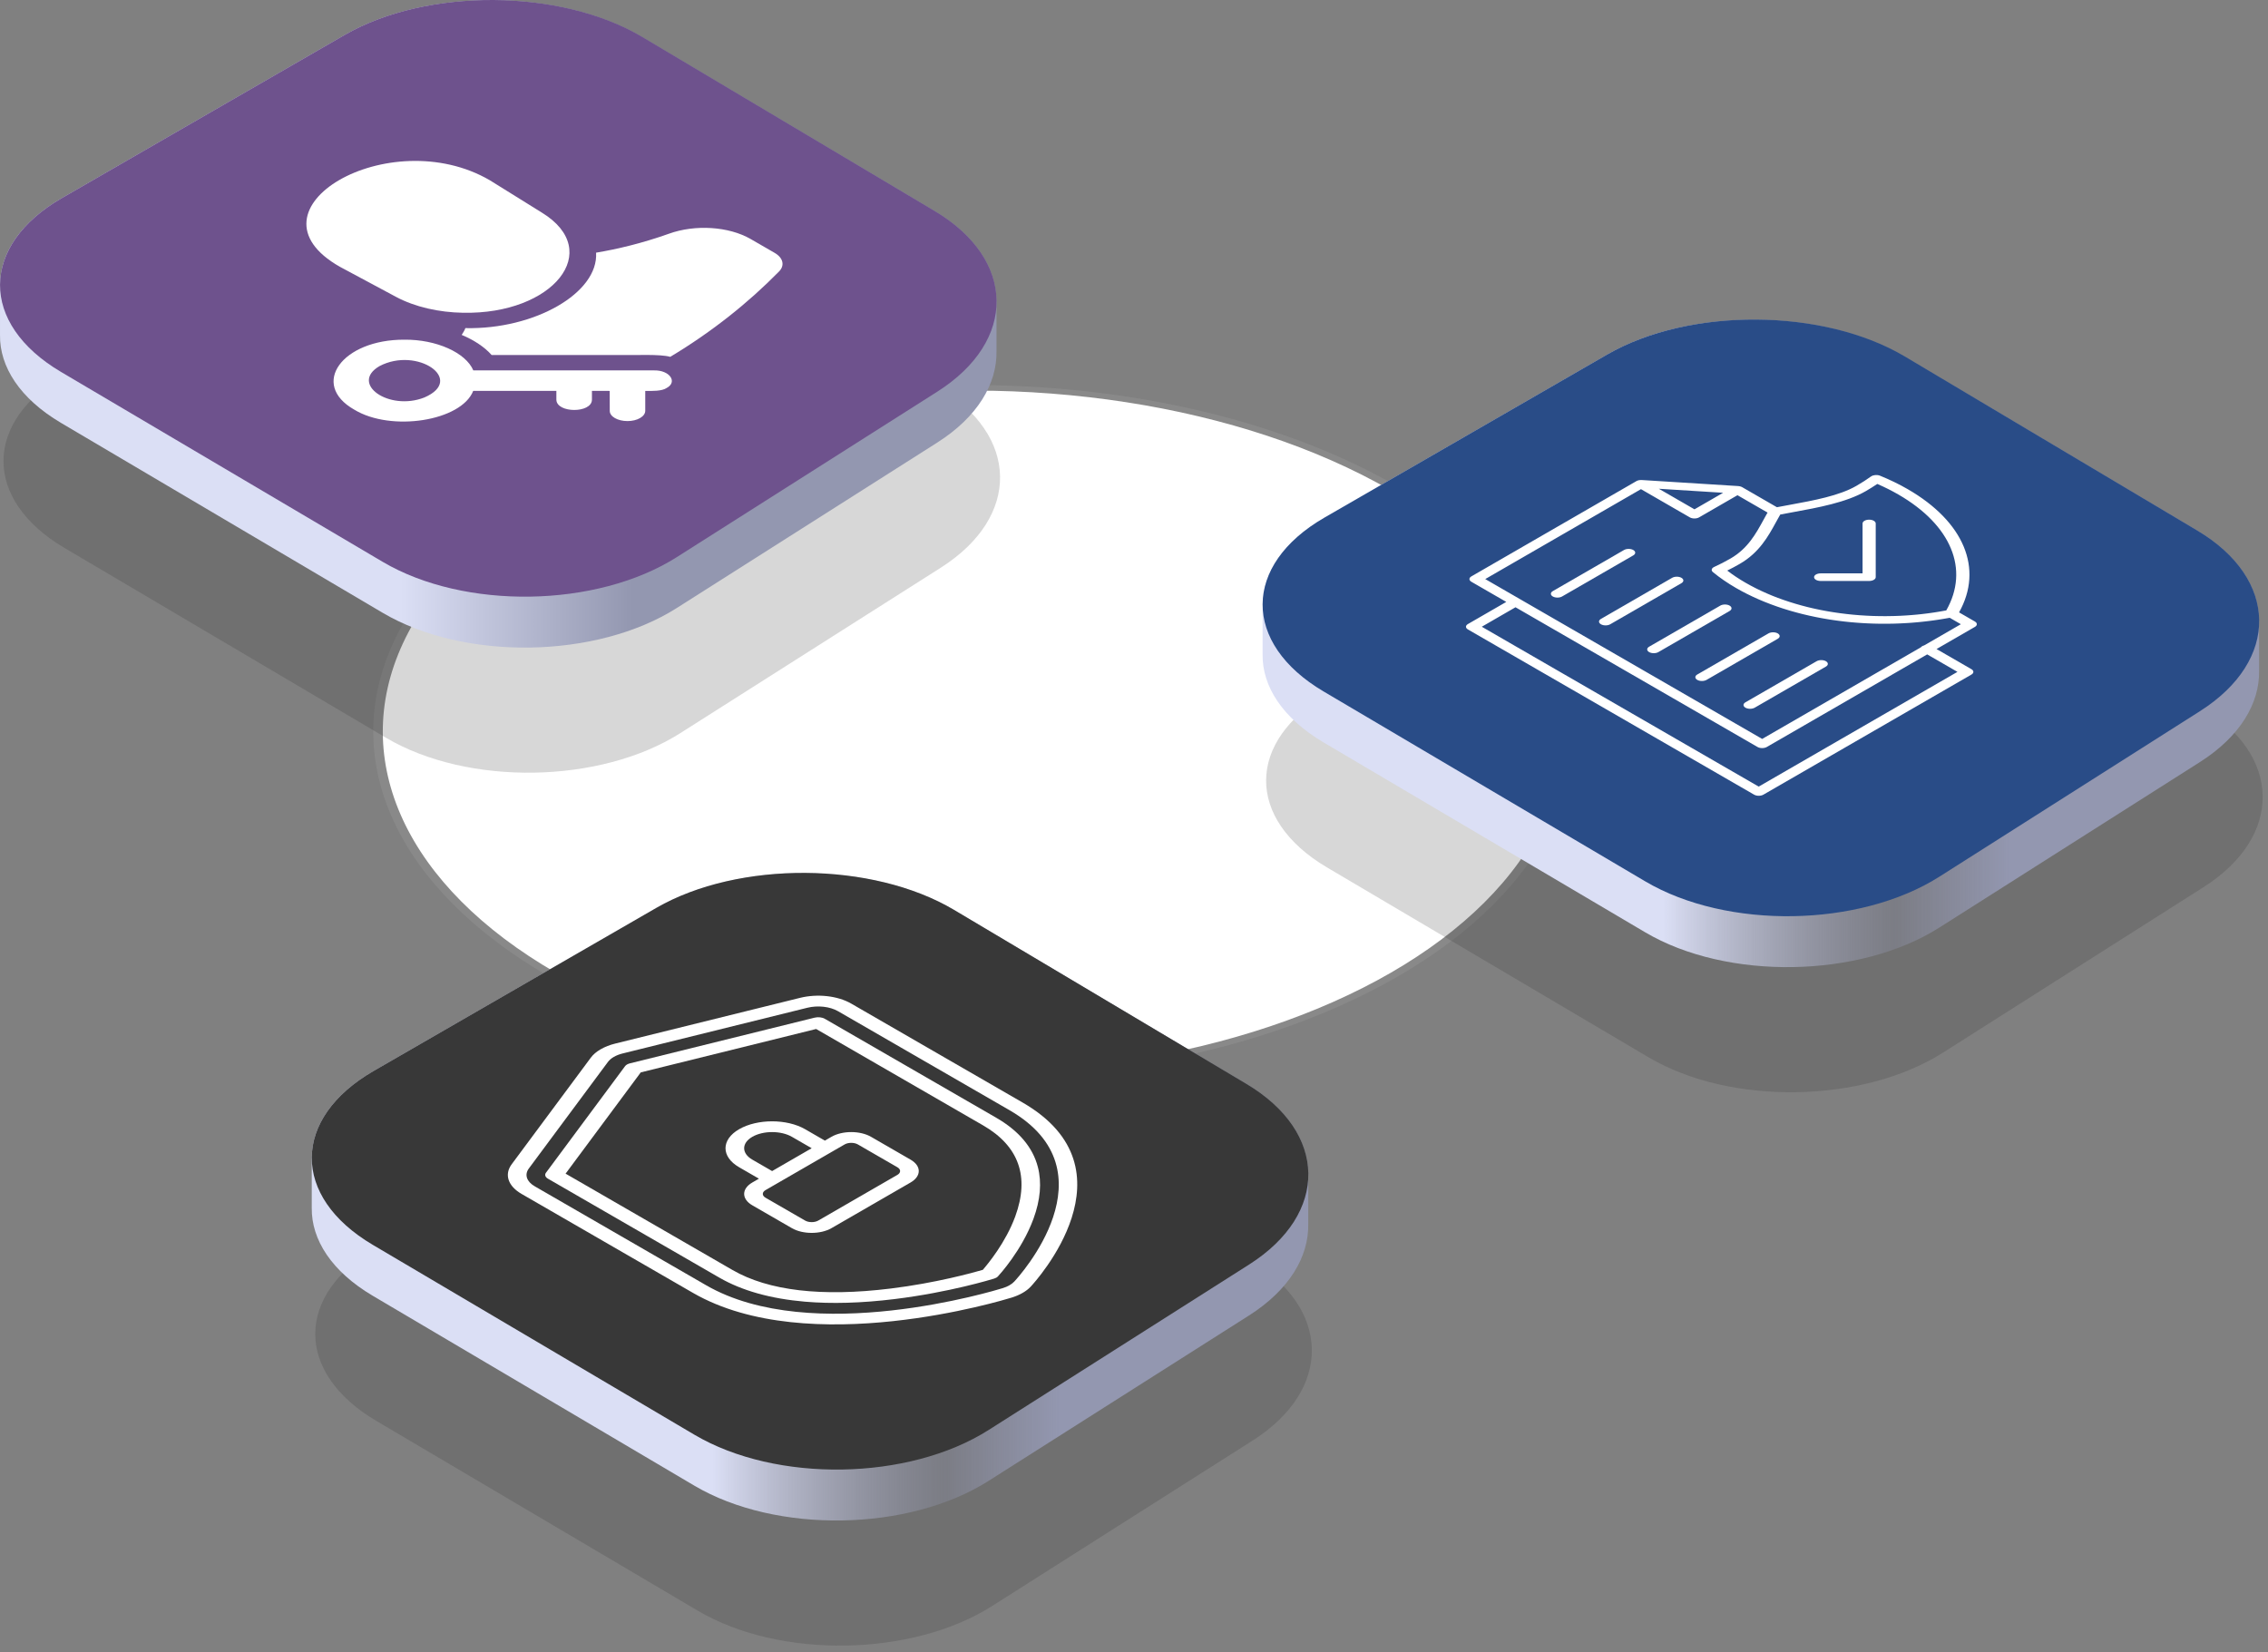 <svg width="291" height="212" viewBox="0 0 291 212" fill="none" xmlns="http://www.w3.org/2000/svg">
<rect x="0" y="0" width="291" height="212" fill="#808080" stroke="none"/>
<circle cx="62.869" cy="62.869" r="62.369" transform="matrix(0.866 -0.5 0.866 0.5 16 93.865)" fill="white" stroke="#898989"/>
<path d="M160.369 161.653C170.828 167.875 170.987 178.31 160.709 184.84L127.301 206.058C117.024 212.588 100.035 212.865 89.552 206.675L48.285 182.31C37.794 176.12 37.85 166.08 48.396 159.993L84.658 139.075C95.204 132.988 112.391 133.106 122.858 139.328L160.369 161.653Z" fill="#2F2F2F" fill-opacity="0.19"/>
<path d="M159.919 139.072L122.4 116.754C111.941 110.533 94.746 110.414 84.201 116.501L47.946 137.412C42.626 140.479 39.985 144.55 40.001 148.629C40.001 148.685 40.001 148.74 40.001 148.795C40.001 148.795 40.001 148.795 40.001 148.803C40.001 148.859 40.001 148.914 40.001 148.969C40.001 148.969 40.001 148.969 40.001 148.977C40.001 149.033 40.001 149.088 40.001 149.143C40.001 149.143 40.001 149.143 40.001 149.151C40.001 149.207 40.001 149.262 40.001 149.317C40.001 149.317 40.001 149.317 40.001 149.325C40.001 149.38 40.001 149.436 40.001 149.491C40.001 149.491 40.001 149.491 40.001 149.499C40.001 149.554 40.001 149.61 40.001 149.665C40.001 149.72 40.001 149.776 40.001 149.831C40.001 149.831 40.001 149.831 40.001 149.839C40.001 149.894 40.001 149.95 40.001 150.005C40.001 150.005 40.001 150.005 40.001 150.013C40.001 150.068 40.001 150.124 40.001 150.179C40.001 150.179 40.001 150.179 40.001 150.187C40.001 150.242 40.001 150.298 40.001 150.353C40.001 150.353 40.001 150.353 40.001 150.361C40.001 150.416 40.001 150.471 40.001 150.527C40.001 150.582 40.001 150.637 40.001 150.693C40.001 150.748 40.001 150.803 40.001 150.859C40.001 150.914 40.001 150.97 40.001 151.025C40.001 151.025 40.001 151.025 40.001 151.033C40.001 151.088 40.001 151.143 40.001 151.199C40.001 151.199 40.001 151.199 40.001 151.207C40.001 151.262 40.001 151.317 40.001 151.373C40.001 151.373 40.001 151.373 40.001 151.381C40.001 151.436 40.001 151.491 40.001 151.547C40.001 151.547 40.001 151.547 40.001 151.555C40.001 151.61 40.001 151.665 40.001 151.721C40.001 151.776 40.001 151.831 40.001 151.887C40.001 151.887 40.001 151.887 40.001 151.894C40.001 151.95 40.001 152.005 40.001 152.06C40.001 152.06 40.001 152.06 40.001 152.068C40.001 152.124 40.001 152.179 40.001 152.234C40.001 152.234 40.001 152.234 40.001 152.242C40.001 152.298 40.001 152.353 40.001 152.408C40.001 152.408 40.001 152.408 40.001 152.416C40.001 152.472 40.001 152.527 40.001 152.582C40.001 152.582 40.001 152.582 40.001 152.59C40.001 152.645 40.001 152.701 40.001 152.756C40.001 152.811 40.001 152.867 40.001 152.922C40.001 152.978 40.001 153.033 40.001 153.088C40.001 153.088 40.001 153.088 40.001 153.096C40.001 153.151 40.001 153.207 40.001 153.262C40.001 153.262 40.001 153.262 40.001 153.27C40.001 153.325 40.001 153.381 40.001 153.436C40.001 153.436 40.001 153.436 40.001 153.444C40.001 153.499 40.001 153.555 40.001 153.61C40.001 153.61 40.001 153.61 40.001 153.618C40.001 153.673 40.001 153.729 40.001 153.784C40.001 153.839 40.001 153.895 40.001 153.95C40.001 154.005 40.001 154.061 40.001 154.116C40.001 154.116 40.001 154.116 40.001 154.124C40.001 154.179 40.001 154.234 40.001 154.29C40.001 154.29 40.001 154.29 40.001 154.298C40.001 154.353 40.001 154.408 40.001 154.464C40.001 154.464 40.001 154.464 40.001 154.472C40.001 154.527 40.001 154.582 40.001 154.638C40.001 154.638 40.001 154.638 40.001 154.646C40.001 154.701 40.001 154.756 40.001 154.812C40.001 154.812 40.001 154.812 40.001 154.819C40.001 154.875 40.001 154.93 40.001 154.986C39.946 159.057 42.554 163.144 47.827 166.259L89.094 190.624C99.577 196.814 116.566 196.537 126.843 190.007L160.252 168.789C165.414 165.508 167.944 161.247 167.857 157.025C167.857 156.97 167.857 156.914 167.857 156.859C167.857 156.859 167.857 156.859 167.857 156.851C167.857 156.796 167.857 156.741 167.857 156.685C167.857 156.685 167.857 156.685 167.857 156.677C167.857 156.622 167.857 156.567 167.857 156.511C167.857 156.456 167.857 156.401 167.857 156.345C167.857 156.29 167.857 156.235 167.857 156.179C167.857 156.179 167.857 156.179 167.857 156.171C167.857 156.116 167.857 156.061 167.857 156.005C167.857 156.005 167.857 156.005 167.857 155.997C167.857 155.942 167.857 155.887 167.857 155.831C167.857 155.831 167.857 155.831 167.857 155.823C167.857 155.768 167.857 155.713 167.857 155.657C167.857 155.657 167.857 155.657 167.857 155.65C167.857 155.594 167.857 155.539 167.857 155.484C167.857 155.428 167.857 155.373 167.857 155.318C167.857 155.318 167.857 155.318 167.857 155.31C167.857 155.254 167.857 155.199 167.857 155.144C167.857 155.144 167.857 155.144 167.857 155.136C167.857 155.08 167.857 155.025 167.857 154.97C167.857 154.97 167.857 154.97 167.857 154.962C167.857 154.906 167.857 154.851 167.857 154.796C167.857 154.796 167.857 154.796 167.857 154.788C167.857 154.733 167.857 154.677 167.857 154.622C167.857 154.622 167.857 154.622 167.857 154.614C167.857 154.559 167.857 154.503 167.857 154.448C167.857 154.448 167.857 154.448 167.857 154.44C167.857 154.385 167.857 154.329 167.857 154.274C167.857 154.219 167.857 154.163 167.857 154.108C167.857 154.108 167.857 154.108 167.857 154.1C167.857 154.045 167.857 153.989 167.857 153.934C167.857 153.934 167.857 153.934 167.857 153.926C167.857 153.871 167.857 153.815 167.857 153.76C167.857 153.76 167.857 153.76 167.857 153.752C167.857 153.697 167.857 153.642 167.857 153.586C167.857 153.586 167.857 153.586 167.857 153.578C167.857 153.523 167.857 153.468 167.857 153.412C167.857 153.357 167.857 153.302 167.857 153.246C167.857 153.191 167.857 153.136 167.857 153.08C167.857 153.08 167.857 153.08 167.857 153.072C167.857 153.017 167.857 152.962 167.857 152.906C167.857 152.906 167.857 152.906 167.857 152.898C167.857 152.843 167.857 152.788 167.857 152.732C167.857 152.732 167.857 152.732 167.857 152.725C167.857 152.669 167.857 152.614 167.857 152.559C167.857 152.559 167.857 152.559 167.857 152.551C167.857 152.495 167.857 152.44 167.857 152.385C167.857 152.385 167.857 152.385 167.857 152.377C167.857 152.321 167.857 152.266 167.857 152.211C167.857 152.155 167.857 152.1 167.857 152.045C167.857 152.045 167.857 152.045 167.857 152.037C167.857 151.981 167.857 151.926 167.857 151.871C167.857 151.871 167.857 151.871 167.857 151.863C167.857 151.807 167.857 151.752 167.857 151.697C167.857 151.697 167.857 151.697 167.857 151.689C167.857 151.634 167.857 151.578 167.857 151.523C167.857 151.523 167.857 151.523 167.857 151.515C167.857 151.46 167.857 151.404 167.857 151.349C167.857 151.294 167.857 151.238 167.857 151.183C167.857 151.128 167.857 151.072 167.857 151.017C167.857 150.962 167.857 150.906 167.857 150.851C167.857 150.851 167.857 150.851 167.857 150.843C167.857 150.788 167.857 150.732 167.857 150.677C167.849 146.424 165.2 142.21 159.919 139.072Z" fill="url(#paint0_linear_77_171)"/>
<path d="M159.921 139.069C170.38 145.29 170.539 155.725 160.261 162.255L126.853 183.474C116.576 190.004 99.587 190.28 89.104 184.09L47.837 159.726C37.346 153.536 37.402 143.496 47.948 137.408L84.21 116.49C94.756 110.403 111.943 110.522 122.41 116.743L159.921 139.069Z" fill="#383838"/>
<g clip-path="url(#clip0_77_171)">
<path d="M104.516 130.575L80.828 136.435C80.545 136.506 80.32 136.636 80.2 136.798L70.05 150.472C69.856 150.731 69.957 151.033 70.304 151.234L92.3 163.932C95.187 165.599 98.871 166.634 103.254 167.013C106.695 167.309 110.563 167.198 114.757 166.684C121.823 165.819 127.324 164.125 127.555 164.053C127.658 164.02 127.751 163.981 127.834 163.934C127.916 163.886 127.986 163.831 128.041 163.772C128.166 163.639 131.099 160.464 132.599 156.385C133.489 153.963 133.681 151.73 133.167 149.743C132.516 147.214 130.718 145.087 127.831 143.42L105.835 130.722C105.488 130.521 104.968 130.465 104.515 130.575L104.516 130.575ZM126.139 144.396C130.738 147.051 132.125 150.978 130.268 156.066C129.045 159.419 126.732 162.203 126.1 162.932C124.845 163.297 120.057 164.623 114.26 165.332C105.419 166.416 98.6 165.615 93.994 162.956L72.569 150.588L82.214 137.596L104.718 132.028L126.139 144.396Z" fill="white"/>
<path d="M102.633 128.036L78.945 133.897C78.24 134.071 77.612 134.317 77.071 134.629C76.529 134.942 76.102 135.306 75.802 135.711L65.65 149.386C64.681 150.693 65.178 152.183 66.919 153.188L88.915 165.887C103.737 174.443 128.76 166.815 129.823 166.485C130.334 166.326 130.804 166.123 131.214 165.887C131.627 165.648 131.976 165.379 132.251 165.083C132.819 164.471 146.036 150.024 131.214 141.467L109.218 128.769C107.48 127.765 104.893 127.476 102.632 128.036L102.633 128.036ZM129.523 142.444C143.099 150.281 130.679 163.854 130.146 164.427C129.814 164.783 129.302 165.078 128.687 165.27C127.693 165.58 104.185 172.748 90.607 164.91L68.611 152.212C67.568 151.61 67.268 150.714 67.85 149.931L78.001 136.256C78.181 136.013 78.437 135.794 78.763 135.606C79.086 135.42 79.467 135.271 79.888 135.167L103.576 129.306C104.934 128.972 106.482 129.143 107.527 129.746L129.523 142.444Z" fill="white"/>
<path d="M94.838 149.768L97.376 151.234L96.53 151.722C95.13 152.53 95.13 153.844 96.53 154.652L101.606 157.583C103.006 158.391 105.282 158.391 106.682 157.583L116.834 151.722C118.234 150.914 118.234 149.6 116.834 148.792L111.758 145.861C110.358 145.053 108.082 145.053 106.682 145.861L105.836 146.35L103.298 144.884C100.965 143.538 97.171 143.538 94.838 144.884C92.505 146.231 92.505 148.422 94.838 149.768ZM110.066 146.838L115.142 149.768C115.607 150.037 115.607 150.477 115.142 150.745L104.99 156.606C104.525 156.875 103.763 156.875 103.298 156.606L98.222 153.676C97.757 153.407 97.757 152.967 98.222 152.699L108.374 146.838C108.839 146.569 109.601 146.569 110.066 146.838ZM101.606 145.861L104.144 147.326L99.068 150.257L96.53 148.792C95.13 147.983 95.13 146.67 96.53 145.861C97.928 145.054 100.206 145.053 101.606 145.861Z" fill="white"/>
</g>
<path d="M120.369 49.653C130.828 55.875 130.986 66.31 120.709 72.84L87.301 94.058C77.023 100.588 60.035 100.865 49.552 94.675L8.285 70.31C-2.206 64.12 -2.15 54.08 8.396 47.993L44.658 27.075C55.204 20.988 72.391 21.106 82.858 27.328L120.369 49.653Z" fill="#2F2F2F" fill-opacity="0.19"/>
<path d="M119.919 27.072L82.4 4.754C71.941 -1.467 54.746 -1.586 44.2 4.502L7.946 25.412C2.625 28.479 -0.015 32.55 0.001 36.63C0.001 36.685 0.001 36.74 0.001 36.795C0.001 36.795 0.001 36.795 0.001 36.803C0.001 36.859 0.001 36.914 0.001 36.969C0.001 36.969 0.001 36.969 0.001 36.977C0.001 37.033 0.001 37.088 0.001 37.143C0.001 37.143 0.001 37.143 0.001 37.151C0.001 37.207 0.001 37.262 0.001 37.317C0.001 37.317 0.001 37.317 0.001 37.325C0.001 37.38 0.001 37.436 0.001 37.491C0.001 37.491 0.001 37.491 0.001 37.499C0.001 37.554 0.001 37.61 0.001 37.665C0.001 37.72 0.001 37.776 0.001 37.831C0.001 37.831 0.001 37.831 0.001 37.839C0.001 37.894 0.001 37.95 0.001 38.005C0.001 38.005 0.001 38.005 0.001 38.013C0.001 38.068 0.001 38.124 0.001 38.179C0.001 38.179 0.001 38.179 0.001 38.187C0.001 38.242 0.001 38.297 0.001 38.353C0.001 38.353 0.001 38.353 0.001 38.361C0.001 38.416 0.001 38.471 0.001 38.527C0.001 38.582 0.001 38.638 0.001 38.693C0.001 38.748 0.001 38.803 0.001 38.859C0.001 38.914 0.001 38.969 0.001 39.025C0.001 39.025 0.001 39.025 0.001 39.033C0.001 39.088 0.001 39.143 0.001 39.199C0.001 39.199 0.001 39.199 0.001 39.207C0.001 39.262 0.001 39.317 0.001 39.373C0.001 39.373 0.001 39.373 0.001 39.381C0.001 39.436 0.001 39.491 0.001 39.547C0.001 39.547 0.001 39.547 0.001 39.554C0.001 39.61 0.001 39.665 0.001 39.721C0.001 39.776 0.001 39.831 0.001 39.886C0.001 39.886 0.001 39.886 0.001 39.894C0.001 39.95 0.001 40.005 0.001 40.06C0.001 40.06 0.001 40.06 0.001 40.068C0.001 40.124 0.001 40.179 0.001 40.234C0.001 40.234 0.001 40.234 0.001 40.242C0.001 40.298 0.001 40.353 0.001 40.408C0.001 40.408 0.001 40.408 0.001 40.416C0.001 40.472 0.001 40.527 0.001 40.582C0.001 40.582 0.001 40.582 0.001 40.59C0.001 40.645 0.001 40.701 0.001 40.756C0.001 40.812 0.001 40.867 0.001 40.922C0.001 40.977 0.001 41.033 0.001 41.088C0.001 41.088 0.001 41.088 0.001 41.096C0.001 41.151 0.001 41.207 0.001 41.262C0.001 41.262 0.001 41.262 0.001 41.27C0.001 41.325 0.001 41.381 0.001 41.436C0.001 41.436 0.001 41.436 0.001 41.444C0.001 41.499 0.001 41.555 0.001 41.61C0.001 41.61 0.001 41.61 0.001 41.618C0.001 41.673 0.001 41.728 0.001 41.784C0.001 41.839 0.001 41.895 0.001 41.95C0.001 42.005 0.001 42.061 0.001 42.116C0.001 42.116 0.001 42.116 0.001 42.124C0.001 42.179 0.001 42.234 0.001 42.29C0.001 42.29 0.001 42.29 0.001 42.298C0.001 42.353 0.001 42.408 0.001 42.464C0.001 42.464 0.001 42.464 0.001 42.472C0.001 42.527 0.001 42.582 0.001 42.638C0.001 42.638 0.001 42.638 0.001 42.646C0.001 42.701 0.001 42.756 0.001 42.812C0.001 42.812 0.001 42.812 0.001 42.819C0.001 42.875 0.001 42.93 0.001 42.986C-0.054 47.057 2.554 51.144 7.827 54.259L49.094 78.624C59.577 84.814 76.566 84.537 86.843 78.007L120.252 56.788C125.414 53.508 127.944 49.247 127.857 45.025C127.857 44.97 127.857 44.914 127.857 44.859C127.857 44.859 127.857 44.859 127.857 44.851C127.857 44.796 127.857 44.74 127.857 44.685C127.857 44.685 127.857 44.685 127.857 44.677C127.857 44.622 127.857 44.567 127.857 44.511C127.857 44.456 127.857 44.401 127.857 44.345C127.857 44.29 127.857 44.235 127.857 44.179C127.857 44.179 127.857 44.179 127.857 44.171C127.857 44.116 127.857 44.061 127.857 44.005C127.857 44.005 127.857 44.005 127.857 43.997C127.857 43.942 127.857 43.887 127.857 43.831C127.857 43.831 127.857 43.831 127.857 43.824C127.857 43.768 127.857 43.713 127.857 43.657C127.857 43.657 127.857 43.657 127.857 43.65C127.857 43.594 127.857 43.539 127.857 43.483C127.857 43.428 127.857 43.373 127.857 43.318C127.857 43.318 127.857 43.318 127.857 43.31C127.857 43.254 127.857 43.199 127.857 43.144C127.857 43.144 127.857 43.144 127.857 43.136C127.857 43.08 127.857 43.025 127.857 42.97C127.857 42.97 127.857 42.97 127.857 42.962C127.857 42.906 127.857 42.851 127.857 42.796C127.857 42.796 127.857 42.796 127.857 42.788C127.857 42.733 127.857 42.677 127.857 42.622C127.857 42.622 127.857 42.622 127.857 42.614C127.857 42.559 127.857 42.503 127.857 42.448C127.857 42.448 127.857 42.448 127.857 42.44C127.857 42.385 127.857 42.329 127.857 42.274C127.857 42.219 127.857 42.163 127.857 42.108C127.857 42.108 127.857 42.108 127.857 42.1C127.857 42.045 127.857 41.989 127.857 41.934C127.857 41.934 127.857 41.934 127.857 41.926C127.857 41.871 127.857 41.816 127.857 41.76C127.857 41.76 127.857 41.76 127.857 41.752C127.857 41.697 127.857 41.642 127.857 41.586C127.857 41.586 127.857 41.586 127.857 41.578C127.857 41.523 127.857 41.468 127.857 41.412C127.857 41.357 127.857 41.302 127.857 41.246C127.857 41.191 127.857 41.136 127.857 41.08C127.857 41.08 127.857 41.08 127.857 41.072C127.857 41.017 127.857 40.962 127.857 40.906C127.857 40.906 127.857 40.906 127.857 40.898C127.857 40.843 127.857 40.788 127.857 40.732C127.857 40.732 127.857 40.732 127.857 40.724C127.857 40.669 127.857 40.614 127.857 40.559C127.857 40.559 127.857 40.559 127.857 40.551C127.857 40.495 127.857 40.44 127.857 40.385C127.857 40.385 127.857 40.385 127.857 40.377C127.857 40.321 127.857 40.266 127.857 40.211C127.857 40.155 127.857 40.1 127.857 40.045C127.857 40.045 127.857 40.045 127.857 40.037C127.857 39.981 127.857 39.926 127.857 39.871C127.857 39.871 127.857 39.871 127.857 39.863C127.857 39.807 127.857 39.752 127.857 39.697C127.857 39.697 127.857 39.697 127.857 39.689C127.857 39.634 127.857 39.578 127.857 39.523C127.857 39.523 127.857 39.523 127.857 39.515C127.857 39.46 127.857 39.404 127.857 39.349C127.857 39.294 127.857 39.238 127.857 39.183C127.857 39.128 127.857 39.072 127.857 39.017C127.857 38.962 127.857 38.906 127.857 38.851C127.857 38.851 127.857 38.851 127.857 38.843C127.857 38.788 127.857 38.732 127.857 38.677C127.849 34.424 125.2 30.21 119.919 27.072Z" fill="url(#paint1_linear_77_171)"/>
<path d="M119.921 27.069C130.38 33.29 130.539 43.725 120.261 50.255L86.853 71.474C76.576 78.004 59.587 78.28 49.104 72.09L7.837 47.726C-2.653 41.536 -2.598 31.496 7.948 25.408L44.21 4.49C54.756 -1.597 71.943 -1.478 82.41 4.743L119.921 27.069Z" fill="#6E528D"/>
<g clip-path="url(#clip1_77_171)">
<path d="M59.423 40.128C70.948 40.365 77.571 32.201 69.518 27.276L62.854 23.132C49.963 15.612 30.624 26.87 43.62 34.236L50.798 38.083C53.255 39.4 56.335 40.079 59.421 40.13L59.423 40.128Z" fill="white"/>
<path d="M85.804 29.997C82.371 31.215 79.221 31.962 76.481 32.42C76.805 37.566 68.628 42.292 59.711 42.101C59.601 42.405 59.429 42.671 59.238 42.971C60.843 43.641 62.187 44.541 63.081 45.553L79.97 45.553C81.385 45.592 84.716 45.409 85.997 45.785C91.433 42.524 96.045 38.805 99.937 34.853C100.728 34.072 100.493 33.08 99.39 32.444L96.312 30.667C93.508 29.048 89.189 28.769 85.805 29.996L85.804 29.997Z" fill="white"/>
<path d="M60.728 47.524C59.772 45.251 55.979 43.545 51.905 43.584C43.885 43.547 39.733 49.314 45.457 52.562C50.195 55.446 59.195 54.027 60.717 50.152L71.386 50.152L71.386 51.305C71.456 53.027 75.894 53.042 75.949 51.305L75.949 50.152C76.514 50.151 77.662 50.153 78.228 50.157L78.236 52.711C78.228 53.442 79.243 54.028 80.517 54.028C81.769 54.026 82.786 53.439 82.79 52.715L82.79 50.157C83.679 50.17 84.924 50.203 85.545 49.776C86.971 49.005 85.925 47.486 83.934 47.525C83.934 47.525 67.481 47.535 60.73 47.525L60.728 47.524ZM54.452 50.999C49.893 52.791 44.857 49.224 48.682 46.98C53.522 44.423 59.753 48.704 54.452 50.999Z" fill="white"/>
</g>
<path d="M282.369 90.653C292.828 96.875 292.987 107.31 282.709 113.84L249.301 135.058C239.024 141.588 222.035 141.865 211.552 135.675L170.285 111.31C159.795 105.12 159.85 95.08 170.396 88.993L206.658 68.075C217.204 61.988 234.391 62.106 244.858 68.328L282.369 90.653Z" fill="#2F2F2F" fill-opacity="0.19"/>
<path d="M281.919 68.072L244.4 45.755C233.941 39.533 216.746 39.414 206.201 45.502L169.946 66.412C164.625 69.479 161.985 73.55 162.001 77.629C162.001 77.685 162.001 77.74 162.001 77.796C162.001 77.796 162.001 77.796 162.001 77.803C162.001 77.859 162.001 77.914 162.001 77.969C162.001 77.969 162.001 77.969 162.001 77.977C162.001 78.033 162.001 78.088 162.001 78.143C162.001 78.143 162.001 78.143 162.001 78.151C162.001 78.207 162.001 78.262 162.001 78.317C162.001 78.317 162.001 78.317 162.001 78.325C162.001 78.38 162.001 78.436 162.001 78.491C162.001 78.491 162.001 78.491 162.001 78.499C162.001 78.554 162.001 78.61 162.001 78.665C162.001 78.72 162.001 78.776 162.001 78.831C162.001 78.831 162.001 78.831 162.001 78.839C162.001 78.894 162.001 78.95 162.001 79.005C162.001 79.005 162.001 79.005 162.001 79.013C162.001 79.068 162.001 79.124 162.001 79.179C162.001 79.179 162.001 79.179 162.001 79.187C162.001 79.242 162.001 79.297 162.001 79.353C162.001 79.353 162.001 79.353 162.001 79.361C162.001 79.416 162.001 79.472 162.001 79.527C162.001 79.582 162.001 79.638 162.001 79.693C162.001 79.748 162.001 79.803 162.001 79.859C162.001 79.914 162.001 79.969 162.001 80.025C162.001 80.025 162.001 80.025 162.001 80.033C162.001 80.088 162.001 80.143 162.001 80.199C162.001 80.199 162.001 80.199 162.001 80.207C162.001 80.262 162.001 80.317 162.001 80.373C162.001 80.373 162.001 80.373 162.001 80.381C162.001 80.436 162.001 80.491 162.001 80.547C162.001 80.547 162.001 80.547 162.001 80.555C162.001 80.61 162.001 80.665 162.001 80.721C162.001 80.776 162.001 80.831 162.001 80.886C162.001 80.886 162.001 80.886 162.001 80.894C162.001 80.95 162.001 81.005 162.001 81.061C162.001 81.061 162.001 81.061 162.001 81.068C162.001 81.124 162.001 81.179 162.001 81.234C162.001 81.234 162.001 81.234 162.001 81.242C162.001 81.298 162.001 81.353 162.001 81.408C162.001 81.408 162.001 81.408 162.001 81.416C162.001 81.472 162.001 81.527 162.001 81.582C162.001 81.582 162.001 81.582 162.001 81.59C162.001 81.645 162.001 81.701 162.001 81.756C162.001 81.811 162.001 81.867 162.001 81.922C162.001 81.978 162.001 82.033 162.001 82.088C162.001 82.088 162.001 82.088 162.001 82.096C162.001 82.151 162.001 82.207 162.001 82.262C162.001 82.262 162.001 82.262 162.001 82.27C162.001 82.325 162.001 82.381 162.001 82.436C162.001 82.436 162.001 82.436 162.001 82.444C162.001 82.499 162.001 82.555 162.001 82.61C162.001 82.61 162.001 82.61 162.001 82.618C162.001 82.673 162.001 82.728 162.001 82.784C162.001 82.839 162.001 82.894 162.001 82.95C162.001 83.005 162.001 83.061 162.001 83.116C162.001 83.116 162.001 83.116 162.001 83.124C162.001 83.179 162.001 83.234 162.001 83.29C162.001 83.29 162.001 83.29 162.001 83.298C162.001 83.353 162.001 83.408 162.001 83.464C162.001 83.464 162.001 83.464 162.001 83.472C162.001 83.527 162.001 83.582 162.001 83.638C162.001 83.638 162.001 83.638 162.001 83.646C162.001 83.701 162.001 83.756 162.001 83.812C162.001 83.812 162.001 83.812 162.001 83.82C162.001 83.875 162.001 83.93 162.001 83.986C161.946 88.057 164.554 92.144 169.827 95.259L211.094 119.624C221.577 125.814 238.566 125.537 248.843 119.007L282.252 97.788C287.414 94.508 289.944 90.247 289.857 86.025C289.857 85.97 289.857 85.914 289.857 85.859C289.857 85.859 289.857 85.859 289.857 85.851C289.857 85.796 289.857 85.74 289.857 85.685C289.857 85.685 289.857 85.685 289.857 85.677C289.857 85.622 289.857 85.567 289.857 85.511C289.857 85.456 289.857 85.401 289.857 85.345C289.857 85.29 289.857 85.235 289.857 85.179C289.857 85.179 289.857 85.179 289.857 85.171C289.857 85.116 289.857 85.061 289.857 85.005C289.857 85.005 289.857 85.005 289.857 84.997C289.857 84.942 289.857 84.887 289.857 84.831C289.857 84.831 289.857 84.831 289.857 84.823C289.857 84.768 289.857 84.713 289.857 84.657C289.857 84.657 289.857 84.657 289.857 84.65C289.857 84.594 289.857 84.539 289.857 84.484C289.857 84.428 289.857 84.373 289.857 84.317C289.857 84.317 289.857 84.317 289.857 84.31C289.857 84.254 289.857 84.199 289.857 84.144C289.857 84.144 289.857 84.144 289.857 84.136C289.857 84.08 289.857 84.025 289.857 83.97C289.857 83.97 289.857 83.97 289.857 83.962C289.857 83.906 289.857 83.851 289.857 83.796C289.857 83.796 289.857 83.796 289.857 83.788C289.857 83.733 289.857 83.677 289.857 83.622C289.857 83.622 289.857 83.622 289.857 83.614C289.857 83.559 289.857 83.503 289.857 83.448C289.857 83.448 289.857 83.448 289.857 83.44C289.857 83.385 289.857 83.329 289.857 83.274C289.857 83.219 289.857 83.163 289.857 83.108C289.857 83.108 289.857 83.108 289.857 83.1C289.857 83.045 289.857 82.989 289.857 82.934C289.857 82.934 289.857 82.934 289.857 82.926C289.857 82.871 289.857 82.816 289.857 82.76C289.857 82.76 289.857 82.76 289.857 82.752C289.857 82.697 289.857 82.642 289.857 82.586C289.857 82.586 289.857 82.586 289.857 82.578C289.857 82.523 289.857 82.468 289.857 82.412C289.857 82.357 289.857 82.302 289.857 82.246C289.857 82.191 289.857 82.136 289.857 82.08C289.857 82.08 289.857 82.08 289.857 82.072C289.857 82.017 289.857 81.962 289.857 81.906C289.857 81.906 289.857 81.906 289.857 81.898C289.857 81.843 289.857 81.788 289.857 81.732C289.857 81.732 289.857 81.732 289.857 81.725C289.857 81.669 289.857 81.614 289.857 81.558C289.857 81.558 289.857 81.558 289.857 81.551C289.857 81.495 289.857 81.44 289.857 81.385C289.857 81.385 289.857 81.385 289.857 81.377C289.857 81.321 289.857 81.266 289.857 81.211C289.857 81.155 289.857 81.1 289.857 81.045C289.857 81.045 289.857 81.045 289.857 81.037C289.857 80.981 289.857 80.926 289.857 80.871C289.857 80.871 289.857 80.871 289.857 80.863C289.857 80.808 289.857 80.752 289.857 80.697C289.857 80.697 289.857 80.697 289.857 80.689C289.857 80.634 289.857 80.578 289.857 80.523C289.857 80.523 289.857 80.523 289.857 80.515C289.857 80.46 289.857 80.404 289.857 80.349C289.857 80.294 289.857 80.238 289.857 80.183C289.857 80.128 289.857 80.072 289.857 80.017C289.857 79.962 289.857 79.906 289.857 79.851C289.857 79.851 289.857 79.851 289.857 79.843C289.857 79.788 289.857 79.732 289.857 79.677C289.849 75.424 287.2 71.21 281.919 68.072Z" fill="url(#paint2_linear_77_171)"/>
<path d="M281.921 68.069C292.38 74.29 292.539 84.725 282.261 91.255L248.853 112.474C238.576 119.004 221.587 119.28 211.104 113.09L169.837 88.726C159.347 82.536 159.402 72.496 169.948 66.408L206.21 45.49C216.756 39.403 233.943 39.522 244.41 45.743L281.921 68.069Z" fill="#294C87"/>
<g clip-path="url(#clip2_77_171)">
<path d="M240.072 61.128C239.512 61.534 238.879 61.94 238.197 62.334C235.979 63.615 232.728 64.208 229.585 64.784C229.034 64.884 228.509 64.981 227.991 65.081L223.529 62.505C223.507 62.492 223.486 62.483 223.462 62.472L223.455 62.468C223.393 62.44 223.331 62.418 223.259 62.401L223.257 62.4C223.185 62.383 223.109 62.37 223.03 62.366L210.649 61.59H210.591C210.558 61.59 210.527 61.589 210.496 61.59C210.47 61.592 210.444 61.593 210.417 61.597C210.389 61.6 210.362 61.604 210.331 61.608C210.305 61.612 210.277 61.618 210.25 61.622C210.21 61.632 210.172 61.643 210.134 61.654C210.112 61.661 210.093 61.669 210.076 61.676C210.048 61.687 210.021 61.699 209.998 61.713C209.988 61.718 209.976 61.723 209.964 61.73L188.786 73.956C188.457 74.146 188.457 74.454 188.786 74.644L193.265 77.23L188.342 80.072C188.013 80.262 188.013 80.571 188.342 80.761L225.065 101.961C225.394 102.151 225.928 102.151 226.257 101.961L252.95 86.551C253.279 86.361 253.279 86.052 252.95 85.862L248.47 83.276L253.393 80.434C253.723 80.244 253.723 79.936 253.393 79.746L251.361 78.573C254.505 72.971 252.007 66.939 244.768 62.76C243.673 62.128 242.478 61.548 241.219 61.036C240.854 60.888 240.353 60.93 240.072 61.131L240.072 61.128ZM221.091 63.227L217.413 65.35L212.841 62.711L221.091 63.227ZM251.154 86.206L225.654 100.927L190.123 80.415L194.45 77.917L225.501 95.843C225.83 96.033 226.364 96.033 226.693 95.843L247.27 83.964L251.154 86.206ZM251.6 80.088L246.882 82.811C246.794 82.835 246.71 82.866 246.636 82.909C246.562 82.952 246.507 83 246.467 83.051L226.098 94.81L190.567 74.299L210.548 62.763L216.814 66.381C217.143 66.571 217.678 66.571 218.007 66.381L222.93 63.539L226.792 65.768C226.746 65.844 226.703 65.921 226.66 65.998C226.632 66.05 226.601 66.101 226.572 66.153C226.474 66.331 226.374 66.51 226.274 66.695C225.277 68.51 224.249 70.386 222.033 71.665C221.339 72.066 220.635 72.428 219.946 72.741C219.593 72.898 219.519 73.191 219.777 73.403C220.657 74.129 221.664 74.82 222.765 75.456C222.994 75.588 223.226 75.716 223.46 75.843C223.536 75.885 223.615 75.924 223.693 75.964C223.853 76.048 224.011 76.131 224.17 76.212C224.266 76.259 224.364 76.305 224.459 76.351C224.607 76.423 224.752 76.496 224.9 76.565C225.003 76.613 225.108 76.66 225.213 76.707C225.356 76.773 225.501 76.84 225.647 76.902C225.756 76.949 225.869 76.994 225.981 77.043C226.124 77.103 226.267 77.164 226.412 77.223C226.527 77.27 226.646 77.314 226.763 77.359C226.906 77.414 227.049 77.472 227.192 77.527C227.312 77.571 227.433 77.614 227.553 77.658C227.696 77.71 227.839 77.763 227.984 77.814C228.106 77.856 228.23 77.898 228.352 77.938C228.497 77.986 228.643 78.037 228.79 78.084C228.914 78.122 229.038 78.161 229.165 78.201C229.313 78.247 229.463 78.293 229.611 78.337C229.737 78.374 229.864 78.409 229.99 78.446C230.14 78.488 230.293 78.532 230.443 78.572C230.57 78.607 230.701 78.638 230.83 78.674C230.982 78.713 231.135 78.754 231.288 78.793C231.419 78.824 231.55 78.856 231.684 78.886C231.836 78.922 231.991 78.959 232.146 78.994C232.28 79.024 232.414 79.052 232.547 79.079C232.705 79.112 232.857 79.145 233.015 79.178C233.148 79.206 233.282 79.231 233.415 79.255C233.573 79.286 233.73 79.316 233.888 79.343L234.295 79.414C234.455 79.44 234.613 79.467 234.772 79.493C234.908 79.514 235.047 79.534 235.185 79.555C235.345 79.579 235.505 79.602 235.667 79.624C235.805 79.644 235.944 79.66 236.082 79.677C236.244 79.696 236.406 79.718 236.568 79.737C236.707 79.754 236.845 79.767 236.986 79.783C237.148 79.799 237.313 79.817 237.477 79.832C237.618 79.845 237.759 79.857 237.897 79.868C238.059 79.882 238.226 79.896 238.391 79.908C238.532 79.918 238.672 79.927 238.813 79.937C238.978 79.947 239.144 79.958 239.309 79.967C239.45 79.974 239.591 79.981 239.734 79.987C239.898 79.993 240.065 80.002 240.232 80.007C240.373 80.011 240.514 80.015 240.657 80.018C240.821 80.022 240.991 80.026 241.158 80.029C241.298 80.031 241.439 80.032 241.582 80.032C241.749 80.032 241.918 80.033 242.083 80.032C242.224 80.031 242.367 80.028 242.508 80.026C242.675 80.024 242.842 80.021 243.011 80.017C243.152 80.013 243.295 80.007 243.435 80.003C243.605 79.996 243.772 79.991 243.943 79.982C244.084 79.975 244.227 79.967 244.368 79.96C244.537 79.951 244.707 79.941 244.874 79.93C245.014 79.92 245.158 79.909 245.298 79.9C245.468 79.887 245.635 79.874 245.804 79.858C245.945 79.846 246.088 79.832 246.228 79.82C246.395 79.803 246.567 79.787 246.734 79.767C246.875 79.752 247.016 79.737 247.156 79.719L247.664 79.657C247.805 79.639 247.943 79.62 248.087 79.601C248.256 79.578 248.423 79.553 248.595 79.528C248.735 79.507 248.874 79.485 249.012 79.463C249.181 79.437 249.351 79.408 249.515 79.379C249.654 79.354 249.794 79.331 249.933 79.306C250.009 79.293 250.088 79.28 250.164 79.266L251.595 80.093L251.6 80.088ZM249.73 78.317C249.651 78.332 249.572 78.347 249.491 78.361C249.346 78.387 249.2 78.413 249.057 78.438C248.914 78.463 248.769 78.486 248.628 78.51C248.482 78.533 248.339 78.555 248.194 78.579C248.051 78.6 247.905 78.621 247.76 78.642C247.614 78.662 247.471 78.682 247.323 78.701L246.887 78.755C246.741 78.773 246.596 78.788 246.45 78.806L246.014 78.851C245.868 78.866 245.723 78.879 245.577 78.891C245.432 78.903 245.286 78.916 245.138 78.927C244.993 78.939 244.847 78.949 244.702 78.959C244.556 78.968 244.409 78.976 244.263 78.986C244.12 78.994 243.972 79.003 243.827 79.01C243.681 79.016 243.533 79.022 243.385 79.027C243.242 79.033 243.094 79.038 242.951 79.041C242.806 79.045 242.658 79.048 242.512 79.049C242.367 79.051 242.221 79.055 242.078 79.055C241.933 79.056 241.787 79.055 241.639 79.055C241.496 79.055 241.351 79.053 241.205 79.052C241.06 79.051 240.914 79.047 240.771 79.044C240.626 79.04 240.483 79.037 240.337 79.033C240.192 79.029 240.048 79.02 239.905 79.015C239.762 79.01 239.617 79.003 239.474 78.994C239.33 78.986 239.185 78.976 239.042 78.968C238.899 78.96 238.758 78.95 238.613 78.941C238.469 78.93 238.326 78.919 238.183 78.905C238.04 78.894 237.899 78.881 237.756 78.868C237.613 78.854 237.472 78.839 237.329 78.825C237.189 78.81 237.045 78.796 236.907 78.779C236.764 78.763 236.623 78.745 236.483 78.727C236.342 78.709 236.203 78.693 236.065 78.674C235.922 78.654 235.784 78.632 235.641 78.613C235.502 78.594 235.362 78.573 235.226 78.552C235.087 78.53 234.947 78.507 234.806 78.484C234.67 78.46 234.531 78.438 234.393 78.413C234.255 78.388 234.116 78.361 233.978 78.336C233.842 78.31 233.706 78.287 233.57 78.258C233.432 78.23 233.294 78.2 233.158 78.171C233.024 78.143 232.89 78.116 232.757 78.085C232.619 78.055 232.483 78.021 232.344 77.99C232.213 77.959 232.082 77.93 231.953 77.897C231.817 77.862 231.681 77.828 231.548 77.792C231.419 77.759 231.29 77.726 231.164 77.692C231.03 77.656 230.896 77.617 230.763 77.579C230.634 77.543 230.508 77.509 230.384 77.47C230.25 77.431 230.119 77.389 229.985 77.347C229.861 77.309 229.737 77.273 229.616 77.233C229.484 77.191 229.351 77.146 229.22 77.101C229.098 77.061 228.976 77.021 228.857 76.98C228.726 76.934 228.597 76.888 228.466 76.839C228.349 76.797 228.227 76.754 228.111 76.711C227.979 76.663 227.851 76.611 227.722 76.561C227.607 76.517 227.493 76.473 227.378 76.426C227.247 76.373 227.118 76.317 226.987 76.261C226.88 76.216 226.77 76.171 226.663 76.123C226.529 76.066 226.398 76.004 226.264 75.943C226.162 75.897 226.062 75.853 225.962 75.807C225.823 75.74 225.687 75.673 225.551 75.608C225.461 75.564 225.368 75.522 225.277 75.475C225.129 75.4 224.986 75.323 224.838 75.246C224.762 75.205 224.683 75.168 224.607 75.126C224.387 75.008 224.168 74.887 223.956 74.764C223.109 74.275 222.324 73.754 221.616 73.207C222.152 72.944 222.691 72.657 223.223 72.35C225.73 70.903 226.873 68.823 227.879 66.986C227.982 66.8 228.082 66.621 228.18 66.443C228.211 66.387 228.242 66.333 228.273 66.279C228.32 66.191 228.373 66.106 228.423 66.019C228.96 65.916 229.511 65.816 230.085 65.709C233.267 65.128 236.876 64.469 239.383 63.022C239.91 62.717 240.406 62.406 240.871 62.093C241.818 62.505 242.722 62.958 243.564 63.444C250.369 67.373 252.711 73.051 249.723 78.316L249.73 78.317Z" fill="white"/>
<path d="M238.979 67.165L238.979 73.568L233.603 73.568C233.135 73.568 232.759 73.785 232.759 74.055C232.759 74.325 233.135 74.543 233.603 74.543L239.823 74.543C240.057 74.543 240.267 74.488 240.42 74.4C240.572 74.311 240.668 74.19 240.668 74.055L240.668 67.165C240.668 66.895 240.291 66.678 239.823 66.678C239.356 66.678 238.979 66.895 238.979 67.165L238.979 67.165Z" fill="white"/>
<path d="M208.37 70.571L199.235 75.844C198.906 76.034 198.906 76.343 199.235 76.533C199.564 76.723 200.098 76.723 200.427 76.533L209.563 71.259C209.892 71.069 209.892 70.761 209.563 70.571C209.233 70.381 208.699 70.381 208.37 70.571Z" fill="white"/>
<path d="M214.547 74.137L205.412 79.411C205.083 79.601 205.083 79.909 205.412 80.099C205.741 80.289 206.275 80.289 206.605 80.099L215.74 74.825C216.069 74.635 216.069 74.327 215.74 74.137C215.411 73.947 214.876 73.947 214.547 74.137Z" fill="white"/>
<path d="M220.727 77.704L211.592 82.978C211.263 83.168 211.263 83.477 211.592 83.667C211.921 83.857 212.455 83.857 212.784 83.667L221.92 78.393C222.249 78.203 222.249 77.894 221.92 77.704C221.59 77.514 221.056 77.514 220.727 77.704Z" fill="white"/>
<path d="M226.905 81.271L217.77 86.545C217.441 86.735 217.441 87.043 217.77 87.234C218.099 87.424 218.634 87.424 218.963 87.234L228.098 81.96C228.427 81.77 228.427 81.461 228.098 81.271C227.769 81.081 227.234 81.081 226.905 81.271Z" fill="white"/>
<path d="M233.085 84.839L223.95 90.113C223.621 90.303 223.621 90.611 223.95 90.801C224.279 90.991 224.813 90.991 225.143 90.801L234.278 85.527C234.607 85.337 234.607 85.029 234.278 84.839C233.949 84.649 233.414 84.649 233.085 84.839Z" fill="white"/>
</g>
<defs>
<linearGradient id="paint0_linear_77_171" x1="40.003" y1="153.557" x2="167.863" y2="153.557" gradientUnits="userSpaceOnUse">
<stop offset="0.402" stop-color="#DBDFF5"/>
<stop offset="0.634" stop-color="#9397B0" stop-opacity="0.32"/>
<stop offset="0.75" stop-color="#9397B0"/>
<stop offset="1" stop-color="#9397B0"/>
</linearGradient>
<linearGradient id="paint1_linear_77_171" x1="0.003" y1="41.557" x2="127.863" y2="41.557" gradientUnits="userSpaceOnUse">
<stop offset="0.402" stop-color="#DBDFF5"/>
<stop offset="0.634" stop-color="#9397B0"/>
<stop offset="0.75" stop-color="#9397B0"/>
<stop offset="1" stop-color="#9397B0"/>
</linearGradient>
<linearGradient id="paint2_linear_77_171" x1="162.003" y1="82.557" x2="289.863" y2="82.557" gradientUnits="userSpaceOnUse">
<stop offset="0.402" stop-color="#DBDFF5"/>
<stop offset="0.634" stop-color="#9397B0" stop-opacity="0.32"/>
<stop offset="0.75" stop-color="#9397B0"/>
<stop offset="1" stop-color="#9397B0"/>
</linearGradient>
<clipPath id="clip0_77_171">
<rect width="62.518" height="62.518" fill="white" transform="matrix(0.866 -0.5 0.866 0.5 50 150.257)"/>
</clipPath>
<clipPath id="clip1_77_171">
<rect width="60.369" height="60.369" fill="white" transform="matrix(0.866 -0.5 0.866 0.5 11.762 37.668)"/>
</clipPath>
<clipPath id="clip2_77_171">
<rect width="70.505" height="70.505" fill="white" transform="matrix(0.866 -0.5 0.866 0.5 165 77.25)"/>
</clipPath>
</defs>
</svg>
